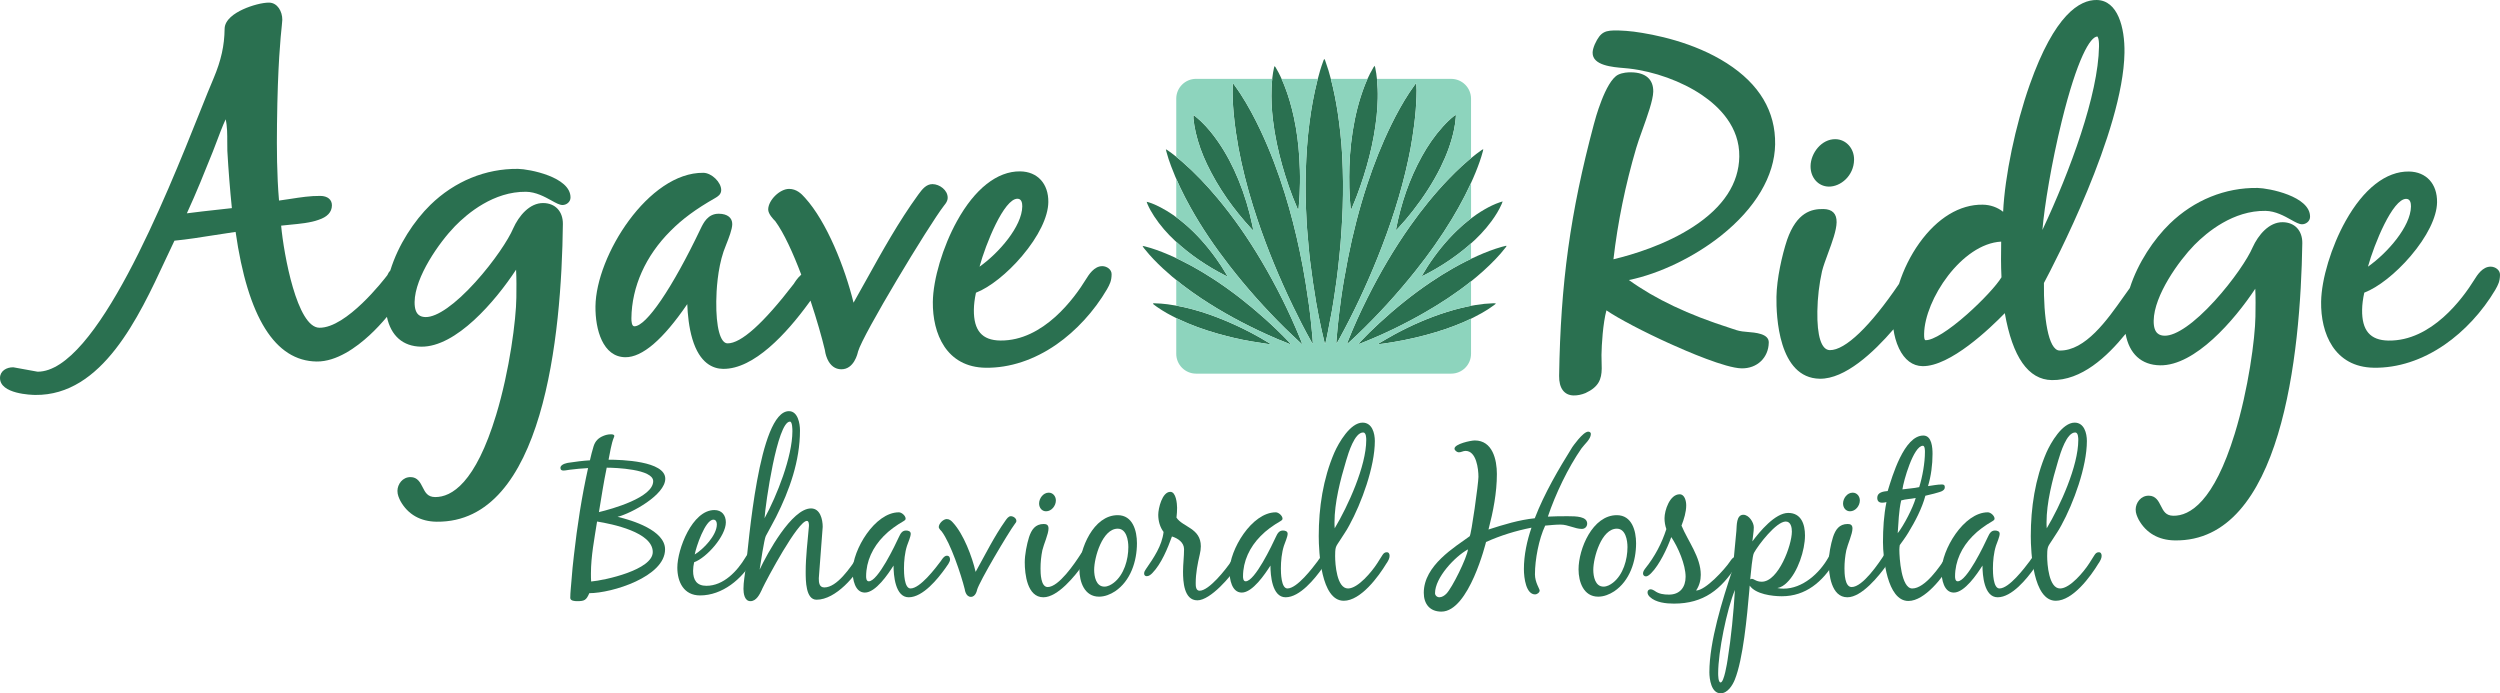 <?xml version="1.0" encoding="iso-8859-1"?>
<!-- Generator: Adobe Illustrator 27.0.0, SVG Export Plug-In . SVG Version: 6.00 Build 0)  -->
<svg version="1.1" id="Layer_1" xmlns="http://www.w3.org/2000/svg" xmlns:xlink="http://www.w3.org/1999/xlink" x="0px" y="0px"
	 viewBox="0 0 216.356 60" style="enable-background:new 0 0 216.356 60;" xml:space="preserve">
<g>
	<g>
		<path style="fill:#2A7050;" d="M57.556,47.543c0,2.374-4.607,3.792-6.556,3.792
			c-0.266,0.62-0.425,0.691-1.063,0.691c-0.177,0-0.585-0.018-0.585-0.283
			c0-0.496,0.071-0.992,0.106-1.524c0.053-0.727,0.124-1.453,0.212-2.179
			c0.284-2.534,0.673-5.05,1.223-7.531c-0.532,0.036-1.063,0.071-1.577,0.142
			c-0.177,0.018-0.372,0.071-0.549,0.071c-0.16,0-0.266-0.053-0.266-0.23
			c0-0.354,0.691-0.443,0.691-0.443c0.585-0.089,1.24-0.177,1.861-0.212
			c0.089-0.408,0.195-0.815,0.319-1.223c0.142-0.443,0.408-0.709,0.833-0.886
			c0.212-0.089,0.425-0.142,0.656-0.142c0.089,0,0.301,0,0.301,0.142
			c0,0.053-0.018,0.089-0.035,0.124c-0.23,0.549-0.337,1.346-0.461,1.931
			c1.081,0,4.908,0.106,4.908,1.648c0,1.4-2.924,2.994-4.129,3.296
			C54.72,45.027,57.556,45.896,57.556,47.543z M51.141,49.634
			c0,0.23,0,0.461,0.018,0.691c1.205-0.106,5.333-1.01,5.333-2.551
			c0-1.719-3.508-2.428-4.82-2.64C51.442,46.622,51.141,48.128,51.141,49.634z
			 M52.506,40.474c-0.266,1.276-0.461,2.569-0.673,3.845
			c1.116-0.266,4.696-1.258,4.696-2.676C56.528,40.598,53.25,40.474,52.506,40.474z
			"/>
		<path style="fill:#2A7050;" d="M58.618,49.12c0-1.595,1.293-4.979,3.207-4.979
			c0.638,0,0.992,0.443,0.992,1.063c0,1.187-1.666,3.065-2.746,3.455
			c-0.053,0.248-0.089,0.496-0.089,0.744c0,0.797,0.319,1.294,1.152,1.294
			c1.488,0,2.676-1.276,3.384-2.463c0.106-0.177,0.283-0.461,0.532-0.461
			c0.106,0,0.248,0.071,0.248,0.195c0,0.23-0.053,0.337-0.16,0.532
			c-0.921,1.612-2.622,3.03-4.554,3.03C59.185,51.53,58.618,50.378,58.618,49.12
			z M60.124,47.986c0.762-0.461,1.914-1.666,1.914-2.605
			c0-0.195-0.071-0.408-0.301-0.408C61.028,44.974,60.23,47.366,60.124,47.986z"/>
		<path style="fill:#2A7050;" d="M65.953,50.981l-0.018,0.053
			c-0.195,0.408-0.478,0.992-0.992,0.992c-0.514,0-0.602-0.673-0.602-1.063
			c0-0.602,0.124-1.223,0.195-1.825c0.248-1.967,1.116-13.555,3.739-13.555
			c0.78,0,0.957,1.081,0.957,1.666c0,2.64-0.904,5.174-2.073,7.495
			c-0.283,0.567-0.602,1.098-0.886,1.648c-0.142,0.283-0.461,2.428-0.532,2.906
			c0.656-1.4,2.782-5.298,4.447-5.298c0.797,0,1.01,0.957,1.01,1.595
			l-0.337,4.447c0,0.336,0.018,0.797,0.478,0.797c1.099,0,2.25-1.719,2.87-2.64
			c0.106-0.159,0.23-0.39,0.425-0.39c0.212,0,0.266,0.177,0.266,0.354
			c0,0.106-0.071,0.195-0.106,0.283c-0.691,1.364-2.463,3.455-4.129,3.455
			c-0.939,0-0.939-1.648-0.939-2.428c0-1.276,0.16-2.551,0.283-3.969
			c0-0.107,0-0.425-0.177-0.425C69.054,45.081,66.378,50.077,65.953,50.981z
			 M66.166,44.85c1.063-1.931,2.41-5.333,2.41-7.53
			c0-0.16,0-0.833-0.213-0.833C67.264,36.487,66.237,43.645,66.166,44.85z"/>
		<path style="fill:#2A7050;" d="M81.829,49.156c-0.656,0.922-1.949,2.534-3.189,2.534
			c-1.169,0-1.311-1.913-1.311-2.746c-0.461,0.726-1.541,2.339-2.481,2.339
			c-0.868,0-1.063-1.17-1.063-1.843c0-1.861,1.931-5.103,4.005-5.103
			c0.248,0,0.585,0.301,0.585,0.549c0,0.107-0.089,0.16-0.177,0.213
			c-0.638,0.372-1.223,0.78-1.736,1.311c-0.921,0.939-1.506,2.144-1.506,3.473
			c0,0.142,0.018,0.425,0.23,0.425c0.797,0,2.286-3.136,2.622-3.863
			c0.124-0.266,0.266-0.532,0.602-0.532c0.177,0,0.407,0.053,0.407,0.283
			c0,0.248-0.23,0.762-0.319,1.028c-0.195,0.602-0.266,1.347-0.266,1.967
			c0,0.372,0.018,1.736,0.567,1.736c0.833,0,2.162-1.754,2.64-2.392
			c0,0,0.248-0.443,0.496-0.443c0.213,0,0.283,0.142,0.283,0.337
			C82.218,48.642,81.953,48.979,81.829,49.156z"/>
		<path style="fill:#2A7050;" d="M81.934,44.921c0.23,0,0.39,0.142,0.532,0.301
			c0.921,0.992,1.666,2.959,1.967,4.27c0.833-1.488,1.595-3.048,2.587-4.447
			c0.106-0.142,0.248-0.372,0.461-0.372c0.213,0,0.478,0.177,0.478,0.408
			c0,0.106-0.071,0.177-0.124,0.248c-0.549,0.726-3.101,5.032-3.278,5.723
			c0,0-0.106,0.602-0.532,0.602c-0.461,0-0.532-0.655-0.532-0.655
			c-0.319-1.276-1.223-3.987-2.002-5.015c0,0-0.248-0.23-0.248-0.372
			C81.243,45.311,81.633,44.921,81.934,44.921z"/>
		<path style="fill:#2A7050;" d="M90.669,50.804c0.957,0,2.339-2.038,2.871-2.871
			c0.106-0.159,0.248-0.372,0.443-0.372c0.23,0,0.23,0.213,0.23,0.39
			c0,0.23-0.337,0.709-0.478,0.904c-0.673,0.957-2.179,2.835-3.438,2.835
			c-1.4,0-1.612-2.002-1.612-3.03c0-0.656,0.177-1.559,0.372-2.179
			c0.213-0.638,0.532-1.134,1.276-1.134c0.266,0,0.408,0.106,0.408,0.39
			c0,0.479-0.408,1.347-0.532,1.878c-0.106,0.514-0.159,1.045-0.159,1.577
			C90.049,49.599,90.067,50.804,90.669,50.804z M91.378,43.309
			c0,0.461-0.372,0.939-0.85,0.939c-0.372,0-0.602-0.319-0.602-0.673
			c0-0.443,0.354-0.939,0.833-0.939C91.13,42.635,91.378,42.954,91.378,43.309z"/>
		<path style="fill:#2A7050;" d="M96.728,44.584c1.311,0,1.666,1.364,1.666,2.428
			c0,1.559-0.549,3.26-1.896,4.164c-0.408,0.266-0.886,0.461-1.382,0.461
			c-1.276,0-1.701-1.294-1.701-2.357C93.415,47.508,94.62,44.584,96.728,44.584z
			 M94.691,49.315c0,0.567,0.16,1.453,0.886,1.453c0.301,0,0.585-0.16,0.815-0.337
			c0.886-0.691,1.258-2.002,1.258-3.083c0-0.585-0.159-1.595-0.921-1.595
			C95.4,45.754,94.691,48.252,94.691,49.315z"/>
		<path style="fill:#2A7050;" d="M101.424,46.427c-0.372,1.028-0.921,2.374-1.701,3.172
			c-0.124,0.124-0.283,0.266-0.478,0.266c-0.142,0-0.23-0.089-0.23-0.23
			c0-0.142,0.071-0.266,0.16-0.39c0.673-0.974,1.382-2.002,1.524-3.207
			c-0.319-0.425-0.461-0.957-0.461-1.488c0-0.55,0.337-1.985,1.046-1.985
			c0.496,0,0.584,1.028,0.584,1.382c0,0.283-0.018,0.567-0.053,0.85
			c0.549,0.833,2.108,0.904,2.108,2.481c0,0.23-0.036,0.461-0.089,0.691
			c-0.195,0.833-0.354,1.648-0.354,2.498c0,0.23,0,0.656,0.337,0.656
			c0.815,0,2.268-1.843,2.729-2.534c0.106-0.16,0.266-0.39,0.461-0.39
			c0.213,0,0.248,0.195,0.248,0.372c0,0.142-0.071,0.266-0.142,0.372
			c-0.567,0.922-2.357,3.012-3.491,3.012c-1.169,0-1.24-1.648-1.24-2.481
			c0-0.655,0.089-1.294,0.089-1.949C102.469,46.941,101.937,46.587,101.424,46.427z"/>
		<path style="fill:#2A7050;" d="M114.447,49.156c-0.655,0.922-1.949,2.534-3.189,2.534
			c-1.17,0-1.311-1.913-1.311-2.746c-0.461,0.726-1.542,2.339-2.481,2.339
			c-0.868,0-1.063-1.17-1.063-1.843c0-1.861,1.931-5.103,4.005-5.103
			c0.248,0,0.585,0.301,0.585,0.549c0,0.107-0.089,0.16-0.177,0.213
			c-0.638,0.372-1.223,0.78-1.736,1.311c-0.922,0.939-1.506,2.144-1.506,3.473
			c0,0.142,0.018,0.425,0.23,0.425c0.797,0,2.286-3.136,2.622-3.863
			c0.124-0.266,0.266-0.532,0.602-0.532c0.177,0,0.408,0.053,0.408,0.283
			c0,0.248-0.23,0.762-0.319,1.028c-0.195,0.602-0.266,1.347-0.266,1.967
			c0,0.372,0.018,1.736,0.567,1.736c0.833,0,2.162-1.754,2.64-2.392
			c0,0,0.248-0.443,0.496-0.443c0.213,0,0.284,0.142,0.284,0.337
			C114.837,48.642,114.571,48.979,114.447,49.156z"/>
		<path style="fill:#2A7050;" d="M114.127,46.392c0-2.463,0.372-4.944,1.346-7.212
			c0.372-0.851,1.382-2.605,2.446-2.605c0.833,0,1.063,0.922,1.063,1.595
			c0,2.215-1.152,5.369-2.215,7.3c-0.248,0.479-0.567,0.904-0.85,1.364
			c-0.089,0.142-0.248,0.354-0.301,0.514c-0.071,0.195-0.071,0.567-0.071,0.78
			c0,0.691,0.142,2.8,1.116,2.8c0.868,0,2.073-1.471,2.516-2.162l0.461-0.726
			c0.089-0.142,0.195-0.248,0.372-0.248c0.195,0,0.248,0.16,0.248,0.319
			c0,0.213-0.124,0.425-0.248,0.62l-0.018,0.018
			c-0.691,1.152-2.232,3.243-3.703,3.243
			C114.322,51.991,114.127,47.774,114.127,46.392z M116.501,39.854
			c-0.514,1.701-1.01,3.65-1.01,5.351c0,0.177,0,0.337,0.018,0.514
			c1.152-1.931,2.729-5.387,2.729-7.637c0-0.159,0-0.655-0.266-0.655
			C117.228,37.426,116.696,39.198,116.501,39.854z"/>
		<path style="fill:#2A7050;" d="M135.053,45.399c-0.443,0-0.886,0.053-1.329,0.089
			c-0.549,1.152-0.886,2.941-0.886,4.217c0,0.691,0.408,1.258,0.408,1.4
			c0,0.177-0.23,0.337-0.39,0.337c-0.78,0-0.974-1.382-0.974-2.197
			c0-1.205,0.266-2.445,0.656-3.579c-1.347,0.266-2.676,0.673-3.934,1.241
			c0,0-1.47,6.024-3.863,6.024c-1.01,0-1.524-0.673-1.524-1.63
			c0-2.374,2.711-3.969,3.969-4.89c0.142-0.106,0.762-4.607,0.762-5.139
			c0-0.691-0.177-2.25-1.116-2.25c-0.212,0-0.372,0.124-0.585,0.124
			c-0.142,0-0.372-0.16-0.372-0.319c0-0.408,1.417-0.709,1.754-0.709
			c1.542,0,1.914,1.666,1.914,2.906c0,1.613-0.319,3.243-0.726,4.802
			c1.311-0.425,2.64-0.833,4.005-0.974c0.833-2.162,2.073-4.27,3.243-6.148
			c0,0,0.922-1.347,1.382-1.347c0.124,0,0.23,0.071,0.23,0.195
			c0,0.461-0.567,0.904-0.815,1.258c-1.169,1.683-2.25,3.951-2.906,5.9
			c0.585-0.035,1.152-0.035,1.736-0.035c0.709,0,1.666,0.018,1.666,0.638
			c0,0.266-0.195,0.461-0.461,0.461C136.293,45.772,135.708,45.399,135.053,45.399z
			 M124.191,51.335c0,0.195,0.177,0.354,0.372,0.354
			c0.23,0,0.443-0.142,0.602-0.301c0.514-0.514,1.79-3.119,1.878-3.845
			C125.91,48.164,124.191,49.989,124.191,51.335z"/>
		<path style="fill:#2A7050;" d="M139.925,44.584c1.311,0,1.666,1.364,1.666,2.428
			c0,1.559-0.549,3.26-1.896,4.164c-0.407,0.266-0.886,0.461-1.382,0.461
			c-1.276,0-1.701-1.294-1.701-2.357C136.611,47.508,137.816,44.584,139.925,44.584z
			 M137.887,49.315c0,0.567,0.16,1.453,0.886,1.453
			c0.301,0,0.585-0.16,0.815-0.337c0.886-0.691,1.258-2.002,1.258-3.083
			c0-0.585-0.16-1.595-0.922-1.595C138.596,45.754,137.887,48.252,137.887,49.315z"/>
		<path style="fill:#2A7050;" d="M147.189,49.741c0,0.479-0.124,0.957-0.408,1.364
			c0.815,0,2.48-1.825,2.941-2.516c0.106-0.16,0.266-0.39,0.461-0.39
			c0.212,0,0.266,0.177,0.266,0.355c0,0.124-0.106,0.266-0.16,0.372
			c-1.329,2.091-2.853,3.313-5.422,3.313c-0.673,0-1.577-0.089-2.091-0.585
			c-0.106-0.106-0.195-0.23-0.195-0.39c0-0.177,0.124-0.266,0.283-0.266
			c0.142,0,0.354,0.159,0.319,0.124c0.372,0.283,0.797,0.337,1.258,0.337
			c0.939,0,1.435-0.638,1.435-1.542c0-1.063-0.656-2.569-1.241-3.437
			c-0.337,0.957-1.027,2.41-1.736,3.119c-0.106,0.106-0.283,0.283-0.461,0.283
			c-0.142,0-0.248-0.106-0.248-0.248c0-0.177,0.107-0.319,0.213-0.461
			c0.797-0.992,1.417-2.162,1.807-3.384c-0.106-0.301-0.159-0.62-0.159-0.939
			c0-0.691,0.461-2.073,1.311-2.073c0.443,0,0.567,0.602,0.567,0.957
			c0,0.585-0.195,1.205-0.408,1.754C146.09,46.852,147.189,48.217,147.189,49.741z"/>
		<path style="fill:#2A7050;" d="M151.423,50.68l-0.035,0.443
			c-0.195,2.233-0.532,5.918-1.258,7.708C149.935,59.309,149.509,60,148.907,60
			c-0.815,0-0.974-1.24-0.974-1.825c0-2.658,1.134-6.273,1.985-8.824
			c0.071-0.213,0.089-0.709,0.354-3.42c0.035-0.425-0.018-1.382,0.602-1.382
			c0.478,0,0.904,0.655,0.904,1.081c0,0.408-0.089,0.815-0.124,1.223
			c0.62-0.833,1.967-2.463,3.101-2.463c1.134,0,1.453,0.992,1.453,1.949
			c0,1.276-0.62,3.172-1.559,4.075c-0.23,0.23-0.514,0.425-0.833,0.478
			c0.177,0.036,0.354,0.053,0.532,0.053c1.648,0,3.118-1.329,3.88-2.693
			c0.089-0.142,0.195-0.443,0.408-0.443c0.195,0,0.301,0.124,0.301,0.319
			c0,0.212-0.053,0.336-0.16,0.496c-1.045,1.719-2.498,2.977-4.571,2.977
			C153.372,51.601,151.937,51.424,151.423,50.68z M148.694,58.264
			c0,0.142,0,0.797,0.212,0.797c0.301,0,0.567-1.719,0.602-1.949
			c0.319-2.002,0.514-4.04,0.638-6.06
			C149.438,52.753,148.694,56.421,148.694,58.264z M151.476,50.148
			c0.035-0.036,0.071-0.053,0.124-0.053c0.213,0,0.372,0.248,0.868,0.248
			c1.435,0,2.605-3.154,2.605-4.341c0-0.354-0.089-0.868-0.532-0.868
			c-0.815,0-2.357,2.002-2.747,2.711c-0.142,0.23-0.266,1.719-0.319,2.215V50.148
			z"/>
		<path style="fill:#2A7050;" d="M160.246,50.804c0.957,0,2.339-2.038,2.871-2.871
			c0.106-0.159,0.248-0.372,0.443-0.372c0.23,0,0.23,0.213,0.23,0.39
			c0,0.23-0.337,0.709-0.479,0.904c-0.673,0.957-2.179,2.835-3.437,2.835
			c-1.4,0-1.613-2.002-1.613-3.03c0-0.656,0.177-1.559,0.372-2.179
			c0.212-0.638,0.532-1.134,1.276-1.134c0.266,0,0.408,0.106,0.408,0.39
			c0,0.479-0.408,1.347-0.532,1.878c-0.106,0.514-0.16,1.045-0.16,1.577
			C159.626,49.599,159.644,50.804,160.246,50.804z M160.955,43.309
			c0,0.461-0.372,0.939-0.851,0.939c-0.372,0-0.602-0.319-0.602-0.673
			c0-0.443,0.355-0.939,0.833-0.939C160.707,42.635,160.955,42.954,160.955,43.309z"/>
		<path style="fill:#2A7050;" d="M165.154,46.09c-0.213,0.372-0.744,1.081-0.744,1.081
			c-0.018,0.089-0.035,0.301-0.035,0.39c0,0.709,0.16,3.367,1.116,3.367
			c1.098,0,2.392-1.878,2.923-2.729c0.089-0.159,0.266-0.407,0.461-0.407
			c0.142,0,0.248,0.124,0.248,0.266c0,0.266-0.142,0.496-0.283,0.726
			c-0.673,1.134-2.25,3.225-3.685,3.225c-1.843,0-2.197-3.756-2.197-5.085
			c0-1.152,0.071-2.339,0.301-3.473c-0.124,0.035-0.248,0.053-0.372,0.053
			c-0.283,0-0.425-0.142-0.425-0.425c0-0.479,0.532-0.55,0.904-0.585
			c0.39-1.276,1.418-4.802,3.083-4.802c0.744,0,0.797,1.063,0.797,1.595
			c0,0.922-0.124,1.896-0.39,2.782c0.408-0.053,0.798-0.142,1.205-0.142
			c0.16,0,0.248,0.053,0.248,0.23c0,0.177-0.089,0.248-0.23,0.337
			c-0.177,0.106-1.187,0.354-1.453,0.408
			C166.341,43.982,165.739,45.134,165.154,46.09z M164.232,46.144
			c0.532-0.673,1.329-2.215,1.559-3.048c-0.425,0.089-0.851,0.089-1.258,0.212
			C164.321,44.23,164.303,45.205,164.232,46.144z M164.64,42.352
			c0.478-0.071,0.974-0.089,1.453-0.195c0.283-0.904,0.496-2.108,0.496-3.048
			c0-0.106,0-0.532-0.177-0.532C165.597,38.578,164.729,41.643,164.64,42.352z"/>
		<path style="fill:#2A7050;" d="M176.068,49.156c-0.655,0.922-1.949,2.534-3.189,2.534
			c-1.17,0-1.311-1.913-1.311-2.746c-0.461,0.726-1.542,2.339-2.481,2.339
			c-0.868,0-1.063-1.17-1.063-1.843c0-1.861,1.931-5.103,4.005-5.103
			c0.248,0,0.585,0.301,0.585,0.549c0,0.107-0.089,0.16-0.177,0.213
			c-0.638,0.372-1.223,0.78-1.736,1.311c-0.922,0.939-1.506,2.144-1.506,3.473
			c0,0.142,0.018,0.425,0.23,0.425c0.797,0,2.286-3.136,2.622-3.863
			c0.124-0.266,0.266-0.532,0.602-0.532c0.177,0,0.408,0.053,0.408,0.283
			c0,0.248-0.23,0.762-0.319,1.028c-0.195,0.602-0.266,1.347-0.266,1.967
			c0,0.372,0.018,1.736,0.567,1.736c0.833,0,2.162-1.754,2.64-2.392
			c0,0,0.248-0.443,0.496-0.443c0.213,0,0.284,0.142,0.284,0.337
			C176.458,48.642,176.192,48.979,176.068,49.156z"/>
		<path style="fill:#2A7050;" d="M175.749,46.392c0-2.463,0.372-4.944,1.346-7.212
			c0.372-0.851,1.382-2.605,2.446-2.605c0.833,0,1.063,0.922,1.063,1.595
			c0,2.215-1.152,5.369-2.215,7.3c-0.248,0.479-0.567,0.904-0.85,1.364
			c-0.089,0.142-0.248,0.354-0.301,0.514c-0.071,0.195-0.071,0.567-0.071,0.78
			c0,0.691,0.142,2.8,1.116,2.8c0.868,0,2.073-1.471,2.516-2.162l0.461-0.726
			c0.089-0.142,0.195-0.248,0.372-0.248c0.195,0,0.248,0.16,0.248,0.319
			c0,0.213-0.124,0.425-0.248,0.62l-0.018,0.018
			c-0.691,1.152-2.232,3.243-3.703,3.243
			C175.943,51.991,175.749,47.774,175.749,46.392z M178.123,39.854
			c-0.514,1.701-1.01,3.65-1.01,5.351c0,0.177,0,0.337,0.018,0.514
			c1.152-1.931,2.729-5.387,2.729-7.637c0-0.159,0-0.655-0.266-0.655
			C178.85,37.426,178.318,39.198,178.123,39.854z"/>
	</g>
	<g>
		<path style="fill:#2A7050;" d="M114.609,5.106c0.061,0.061,0.074,0.135,0.098,0.202
			c0.193,0.527,0.352,1.064,0.491,1.607c0.239,0.929,0.425,1.869,0.57,2.818
			c0.087,0.573,0.16,1.147,0.224,1.723c0.076,0.694,0.134,1.39,0.169,2.086
			c0.036,0.734,0.059,1.47,0.065,2.205c0.006,0.741-0.005,1.483-0.027,2.225
			c-0.018,0.61-0.058,1.22-0.094,1.83c-0.024,0.417-0.055,0.833-0.088,1.249
			c-0.027,0.335-0.061,0.67-0.095,1.005c-0.04,0.397-0.082,0.793-0.127,1.189
			c-0.038,0.334-0.079,0.668-0.124,1.001c-0.054,0.395-0.11,0.79-0.171,1.183
			c-0.076,0.499-0.15,0.998-0.24,1.494c-0.125,0.692-0.263,1.382-0.398,2.073
			c-0.044,0.226-0.099,0.45-0.149,0.675c-0.005,0.023-0.015,0.044-0.022,0.064
			c-0.055,0.002-0.05-0.038-0.056-0.063c-0.087-0.363-0.175-0.726-0.257-1.091
			c-0.179-0.796-0.334-1.597-0.474-2.4c-0.101-0.583-0.193-1.167-0.278-1.753
			c-0.089-0.61-0.17-1.221-0.246-1.833c-0.051-0.408-0.089-0.817-0.127-1.227
			c-0.048-0.521-0.092-1.043-0.135-1.564c-0.017-0.205-0.029-0.41-0.04-0.616
			c-0.083-1.457-0.112-2.915-0.072-4.374c0.02-0.716,0.061-1.432,0.11-2.147
			c0.047-0.677,0.12-1.352,0.206-2.026c0.158-1.237,0.377-2.462,0.684-3.67
			c0.146-0.573,0.311-1.141,0.518-1.696
			C114.547,5.218,114.558,5.156,114.609,5.106z"/>
		<path style="fill:#2A7050;" d="M115.661,29.726c-0.017-0.109-0.006-0.193,0.001-0.277
			c0.034-0.404,0.066-0.807,0.106-1.21c0.039-0.39,0.086-0.78,0.133-1.17
			c0.052-0.427,0.104-0.853,0.165-1.279c0.072-0.499,0.146-0.999,0.232-1.496
			c0.113-0.65,0.232-1.3,0.359-1.947c0.427-2.165,0.974-4.298,1.665-6.394
			c0.582-1.765,1.262-3.49,2.081-5.158c0.467-0.951,0.975-1.88,1.558-2.767
			c0.157-0.239,0.327-0.471,0.491-0.706c0.024-0.034,0.054-0.065,0.079-0.095
			c0.051,0.014,0.041,0.051,0.043,0.079c0.028,0.348,0.028,0.698,0.012,1.046
			c-0.018,0.392-0.033,0.785-0.065,1.176c-0.034,0.422-0.082,0.843-0.133,1.264
			c-0.045,0.371-0.101,0.74-0.157,1.11c-0.097,0.647-0.222,1.289-0.359,1.928
			c-0.621,2.901-1.546,5.707-2.65,8.456c-0.967,2.407-2.063,4.752-3.311,7.027
			c-0.063,0.115-0.127,0.229-0.192,0.342
			C115.71,29.675,115.692,29.69,115.661,29.726z"/>
		<path style="fill:#2A7050;" d="M113.581,29.727c-0.034-0.058-0.07-0.115-0.103-0.174
			c-0.565-1.005-1.089-2.03-1.589-3.068c-1.169-2.425-2.198-4.908-3.059-7.46
			c-0.552-1.635-1.026-3.292-1.396-4.978c-0.186-0.845-0.343-1.696-0.468-2.553
			c-0.084-0.573-0.155-1.148-0.206-1.725c-0.068-0.77-0.104-1.542-0.081-2.315
			c0.002-0.067-0.005-0.136,0.018-0.195c0.061-0.019,0.074,0.027,0.093,0.053
			c0.183,0.259,0.371,0.516,0.545,0.782c0.671,1.03,1.246,2.113,1.769,3.224
			c0.832,1.766,1.515,3.589,2.094,5.452c0.507,1.63,0.928,3.282,1.279,4.952
			c0.194,0.926,0.373,1.855,0.52,2.79c0.099,0.627,0.196,1.255,0.283,1.884
			c0.064,0.463,0.114,0.927,0.165,1.391c0.049,0.452,0.092,0.905,0.135,1.357
			c0.018,0.191,0.026,0.382,0.038,0.574
			C113.606,29.722,113.593,29.724,113.581,29.727z"/>
		<path style="fill:#2A7050;" d="M112.691,29.774c-0.076-0.023-0.115-0.073-0.157-0.113
			c-0.444-0.42-0.893-0.833-1.328-1.262c-1.733-1.71-3.349-3.523-4.84-5.448
			c-1.226-1.584-2.355-3.233-3.331-4.984c-0.647-1.16-1.225-2.353-1.69-3.598
			c-0.152-0.408-0.293-0.821-0.403-1.243c-0.015-0.059-0.026-0.119-0.046-0.209
			c0.073,0.043,0.12,0.067,0.164,0.098c0.436,0.302,0.848,0.634,1.248,0.982
			c1.104,0.959,2.105,2.017,3.043,3.137c1.424,1.7,2.678,3.519,3.808,5.426
			c1.288,2.174,2.417,4.427,3.369,6.768c0.049,0.121,0.095,0.243,0.142,0.366
			C112.678,29.715,112.682,29.738,112.691,29.774z"/>
		<path style="fill:#2A7050;" d="M116.583,29.724c0.02-0.057,0.038-0.116,0.061-0.172
			c0.498-1.264,1.061-2.498,1.668-3.713c1.095-2.193,2.329-4.305,3.746-6.307
			c1.01-1.426,2.104-2.783,3.317-4.042c0.744-0.773,1.527-1.505,2.378-2.16
			c0.158-0.122,0.321-0.236,0.483-0.352c0.034-0.024,0.073-0.04,0.129-0.069
			c-0.01,0.062-0.014,0.105-0.024,0.145c-0.163,0.628-0.384,1.236-0.627,1.836
			c-0.572,1.412-1.276,2.757-2.062,4.06c-0.934,1.55-1.982,3.02-3.106,4.437
			c-1.594,2.009-3.322,3.898-5.178,5.668c-0.203,0.193-0.41,0.383-0.616,0.573
			c-0.045,0.042-0.094,0.079-0.141,0.118
			C116.602,29.739,116.592,29.731,116.583,29.724z"/>
		<path style="fill:#2A7050;" d="M130.376,21.279c-0.011,0.072-0.065,0.119-0.105,0.172
			c-0.258,0.337-0.538,0.654-0.831,0.961c-0.68,0.714-1.415,1.368-2.187,1.981
			c-1.261,1.002-2.604,1.881-4.001,2.68c-1.753,1.004-3.566,1.883-5.446,2.622
			c-0.072,0.028-0.142,0.07-0.252,0.072c0.061-0.069,0.104-0.121,0.151-0.17
			c0.532-0.56,1.084-1.101,1.652-1.624c1.399-1.29,2.875-2.484,4.453-3.549
			c1.287-0.869,2.628-1.645,4.048-2.278c0.694-0.31,1.401-0.584,2.134-0.79
			c0.114-0.032,0.229-0.058,0.344-0.085
			C130.347,21.268,130.36,21.275,130.376,21.279z"/>
		<path style="fill:#2A7050;" d="M98.879,21.282c0.093,0.019,0.147,0.027,0.201,0.041
			c0.696,0.176,1.366,0.427,2.025,0.708c1.374,0.585,2.672,1.311,3.921,2.125
			c1.559,1.016,3.019,2.161,4.406,3.4c0.735,0.656,1.445,1.338,2.124,2.052
			c0.047,0.049,0.091,0.1,0.136,0.15c-0.04,0.048-0.072,0.015-0.102,0.003
			c-0.676-0.255-1.34-0.54-1.997-0.839c-1.936-0.882-3.804-1.889-5.579-3.064
			c-1.187-0.786-2.316-1.645-3.36-2.614c-0.567-0.526-1.107-1.079-1.588-1.686
			C99.005,21.482,98.937,21.409,98.879,21.282z"/>
		<path style="fill:#2A7050;" d="M118.963,5.692c0.022,0.067,0.04,0.111,0.05,0.156
			c0.074,0.347,0.125,0.698,0.158,1.052c0.051,0.54,0.075,1.081,0.062,1.624
			c-0.013,0.504-0.043,1.008-0.095,1.51c-0.247,2.381-0.869,4.67-1.711,6.903
			c-0.134,0.355-0.285,0.704-0.429,1.055c-0.018,0.044-0.042,0.086-0.077,0.156
			c-0.017-0.046-0.029-0.066-0.031-0.086c-0.125-1.223-0.145-2.45-0.107-3.678
			c0.021-0.666,0.069-1.331,0.145-1.994c0.155-1.351,0.409-2.682,0.82-3.981
			c0.222-0.701,0.484-1.387,0.819-2.043c0.096-0.188,0.203-0.371,0.307-0.555
			C118.895,5.776,118.924,5.744,118.963,5.692z"/>
		<path style="fill:#2A7050;" d="M110.301,5.725c0.076,0.053,0.104,0.124,0.141,0.187
			c0.283,0.478,0.513,0.982,0.717,1.498c0.355,0.9,0.619,1.827,0.822,2.772
			c0.122,0.566,0.22,1.137,0.295,1.711c0.074,0.568,0.13,1.139,0.166,1.711
			c0.047,0.747,0.073,1.494,0.06,2.242c-0.011,0.648-0.035,1.296-0.098,1.941
			c-0.007,0.068-0.007,0.137-0.015,0.205c-0.006,0.048-0.019,0.096-0.031,0.154
			c-0.068-0.055-0.082-0.125-0.109-0.186c-0.259-0.594-0.489-1.199-0.703-1.81
			c-0.426-1.218-0.778-2.457-1.044-3.719c-0.144-0.683-0.259-1.371-0.341-2.064
			c-0.108-0.911-0.15-1.826-0.114-2.743c0.024-0.604,0.081-1.206,0.217-1.797
			C110.271,5.795,110.287,5.764,110.301,5.725z"/>
		<path style="fill:#2A7050;" d="M108.437,19.932c-0.055-0.054-0.087-0.083-0.116-0.114
			c-1.558-1.686-2.877-3.536-3.868-5.612c-0.42-0.879-0.752-1.791-0.972-2.741
			c-0.093-0.401-0.16-0.806-0.199-1.216c-0.008-0.086-0.001-0.174-0.001-0.274
			c0.029,0.01,0.061,0.012,0.08,0.028c0.19,0.161,0.385,0.317,0.566,0.488
			c0.558,0.53,1.04,1.126,1.478,1.757c0.725,1.043,1.306,2.164,1.785,3.339
			c0.519,1.272,0.914,2.581,1.193,3.926
			C108.408,19.639,108.447,19.765,108.437,19.932z"/>
		<path style="fill:#2A7050;" d="M125.992,9.965c0.002,0.03,0.007,0.066,0.005,0.1
			c-0.027,0.385-0.079,0.767-0.159,1.146c-0.239,1.14-0.647,2.22-1.162,3.262
			c-0.665,1.345-1.483,2.592-2.405,3.774c-0.406,0.521-0.832,1.025-1.284,1.507
			c-0.046,0.049-0.095,0.095-0.164,0.163c-0.002-0.05-0.007-0.072-0.004-0.091
			c0.429-2.215,1.144-4.328,2.239-6.306c0.508-0.918,1.1-1.779,1.805-2.559
			c0.305-0.338,0.629-0.657,0.988-0.938c0.034-0.026,0.073-0.046,0.11-0.068
			C125.967,9.954,125.975,9.959,125.992,9.965z"/>
		<path style="fill:#2A7050;" d="M106.186,23.911c-0.056-0.025-0.113-0.049-0.168-0.077
			c-1.572-0.805-3.024-1.783-4.318-2.988c-0.686-0.639-1.301-1.34-1.816-2.127
			c-0.225-0.344-0.429-0.701-0.589-1.081c-0.021-0.049-0.036-0.101-0.061-0.174
			c0.076,0.018,0.129,0.028,0.181,0.044c0.357,0.113,0.697,0.268,1.028,0.441
			c0.749,0.391,1.435,0.874,2.078,1.421c1.036,0.88,1.926,1.894,2.719,2.996
			c0.316,0.44,0.614,0.893,0.886,1.362c0.03,0.053,0.058,0.107,0.087,0.16
			C106.203,23.896,106.195,23.903,106.186,23.911z"/>
		<path style="fill:#2A7050;" d="M130.044,17.432c-0.04,0.105-0.061,0.168-0.088,0.23
			c-0.234,0.533-0.542,1.023-0.886,1.491c-0.56,0.762-1.211,1.439-1.925,2.057
			c-1.179,1.021-2.47,1.875-3.856,2.586c-0.066,0.034-0.134,0.063-0.198,0.093
			c-0.044-0.034-0.016-0.061-0.002-0.084c0.151-0.25,0.298-0.504,0.458-0.75
			c0.73-1.122,1.562-2.161,2.526-3.092c0.724-0.7,1.509-1.322,2.382-1.828
			c0.432-0.251,0.878-0.47,1.352-0.631
			C129.869,17.483,129.934,17.465,130.044,17.432z"/>
		<path style="fill:#2A7050;" d="M99.78,26.28c0.042-0.047,0.088-0.035,0.129-0.033
			c0.374,0.01,0.747,0.034,1.117,0.083c1.993,0.262,3.875,0.897,5.7,1.716
			c1.046,0.469,2.06,1.001,3.038,1.601c0.056,0.034,0.12,0.061,0.176,0.134
			c-0.062,0-0.103,0.005-0.143-0.001c-0.523-0.081-1.046-0.156-1.568-0.246
			c-0.945-0.163-1.878-0.383-2.8-0.644c-1.212-0.343-2.395-0.762-3.531-1.311
			c-0.623-0.301-1.228-0.635-1.794-1.034c-0.097-0.068-0.191-0.14-0.284-0.212
			C99.804,26.318,99.793,26.297,99.78,26.28z"/>
		<path style="fill:#2A7050;" d="M129.467,26.272c-0.085,0.067-0.141,0.114-0.201,0.158
			c-0.331,0.246-0.679,0.464-1.036,0.667c-0.988,0.563-2.03,1.005-3.104,1.373
			c-1.156,0.396-2.335,0.705-3.532,0.947c-0.616,0.125-1.236,0.23-1.859,0.32
			c-0.147,0.021-0.294,0.035-0.445,0.052c0.004-0.067,0.053-0.08,0.088-0.1
			c0.447-0.259,0.89-0.526,1.345-0.772c1.433-0.774,2.92-1.424,4.475-1.914
			c0.826-0.261,1.665-0.469,2.521-0.609c0.492-0.081,0.988-0.13,1.487-0.147
			C129.278,26.246,129.352,26.237,129.467,26.272z"/>
	</g>
	<path style="fill:#2A7050;" d="M44.829,14.615c-2.801-0.032-5.494,1.076-7.584,3.118
		c-1.384,1.353-2.784,3.444-3.466,5.674c-0.108,0.115-0.196,0.252-0.255,0.404
		c-0.296,0.39-3.534,4.58-5.886,4.553c-1.929-0.022-3.077-6.327-3.308-8.836
		c0.244-0.029,0.505-0.054,0.778-0.08c0.862-0.082,1.753-0.166,2.439-0.415
		c0.775-0.249,1.172-0.672,1.178-1.258c0.006-0.499-0.377-0.813-0.997-0.82
		c-0.866-0.01-1.737,0.125-2.58,0.256c-0.329,0.051-0.667,0.103-1.001,0.147
		c-0.193-2.26-0.199-4.509-0.175-6.609c0.058-5.128,0.318-7.601,0.416-8.532
		c0.026-0.252,0.042-0.404,0.043-0.495c0.008-0.729-0.419-1.487-1.148-1.495
		c-0.559-0.006-1.507,0.239-2.255,0.583c-0.721,0.332-1.581,0.894-1.59,1.687
		c-0.016,1.444-0.298,2.716-0.94,4.249c-0.311,0.721-0.73,1.769-1.215,2.983
		c-2.913,7.292-8.97,22.453-14.031,22.439l-2.074-0.377l-0.042-0.004
		c-0.559-0.006-1.129,0.306-1.136,0.915c-0.016,1.402,2.736,1.474,3.05,1.477
		c5.795,0.066,8.954-6.723,11.26-11.681c0.275-0.591,0.536-1.153,0.787-1.669
		c1.141-0.112,2.284-0.294,3.39-0.47c0.622-0.099,1.264-0.201,1.902-0.29
		c1.057,7.403,3.418,11.176,7.019,11.217c1.722,0.02,3.437-1.227,4.573-2.276
		c0.547-0.505,1.052-1.049,1.503-1.588c0.349,1.639,1.386,2.562,2.97,2.58
		c3.017,0.034,6.398-3.908,8.208-6.664c0.043,0.811,0.033,1.627,0.024,2.423
		c-0.021,1.887-0.578,6.282-1.749,10.145c-1.79,5.906-3.862,7.127-5.284,7.111
		c-0.65-0.007-0.849-0.399-1.078-0.852c-0.206-0.407-0.44-0.869-1.041-0.876
		c-0.695-0.008-1.133,0.613-1.139,1.192c-0.004,0.338,0.134,0.62,0.255,0.869
		l0.006,0.012c0.642,1.154,1.725,1.772,3.132,1.788
		C47.038,45.256,48.603,29.056,48.713,19.39c0.012-1.093-0.655-1.807-1.699-1.818
		c-1.186-0.013-2.118,1.119-2.597,2.189c-0.404,0.96-1.659,2.867-3.276,4.654
		c-1.75,1.933-3.317,3.036-4.301,3.025c-0.418-0.005-0.972-0.145-0.959-1.302
		c0.025-2.184,2.154-5.183,3.491-6.56c1.099-1.127,3.36-3.012,6.149-2.981
		c0.856,0.01,1.636,0.442,2.206,0.757c0.403,0.224,0.695,0.385,0.95,0.388
		c0.333,0.004,0.693-0.253,0.697-0.642C49.393,15.302,45.76,14.625,44.829,14.615z
		 M20.067,18.012c-0.41,0.047-0.817,0.092-1.223,0.136
		c-0.873,0.096-1.771,0.194-2.673,0.314c0.815-1.766,1.544-3.583,2.248-5.341
		c0.053-0.123,0.149-0.379,0.27-0.703c0.193-0.515,0.589-1.572,0.84-2.094
		c0.141,0.607,0.14,1.301,0.139,1.974c-0,0.261-0.001,0.507,0.007,0.75
		l0,0.007C19.771,14.74,19.903,16.406,20.067,18.012z"/>
	<path style="fill:#2A7050;" d="M81.732,17.75c0.118-0.146,0.28-0.347,0.283-0.636
		c0.007-0.656-0.698-1.173-1.31-1.18c-0.553-0.006-0.906,0.468-1.164,0.814
		c-0.027,0.037-0.054,0.072-0.083,0.111c-1.685,2.321-3.101,4.87-4.471,7.336
		c-0.366,0.658-0.741,1.334-1.119,2.001c-0.752-3.053-2.316-7.001-4.197-9.074
		c-0.329-0.379-0.749-0.767-1.37-0.774c-0.807-0.009-1.81,0.972-1.819,1.778
		c-0.004,0.383,0.444,0.851,0.608,1.009c0.752,1.022,1.545,2.766,2.253,4.634
		c-0.331,0.284-0.573,0.676-0.634,0.779c-2.645,3.443-4.579,5.182-5.749,5.168
		c-0.625-0.007-0.998-1.402-0.972-3.639c0.011-0.941,0.107-2.753,0.63-4.31
		c0.053-0.153,0.131-0.352,0.214-0.562c0.25-0.635,0.534-1.354,0.539-1.807
		c0.006-0.556-0.425-0.893-1.155-0.901c-0.954-0.011-1.338,0.788-1.592,1.318
		c-2.448,5.129-4.697,8.436-5.728,8.424c-0.227-0.003-0.256-0.439-0.253-0.7
		c0.031-2.727,1.231-5.407,3.382-7.55c1.017-1.029,2.208-1.906,3.863-2.847
		c0.221-0.129,0.523-0.306,0.527-0.687c0.008-0.679-0.829-1.492-1.544-1.5
		c-4.747-0.054-9.289,7.171-9.338,11.557c-0.023,2.017,0.639,4.381,2.581,4.403
		c1.467,0.017,3.27-1.529,5.364-4.596c0.032,0.867,0.138,2.005,0.443,3.023
		c0.633,2.115,1.796,2.571,2.659,2.581c2.67,0.03,5.499-3.076,7.403-5.688
		l0.001-0.002c0.037-0.051,0.079-0.109,0.125-0.171
		c0.011-0.015,0.022-0.03,0.033-0.045c0.544,1.64,0.986,3.192,1.239,4.252
		c0.01,0.086,0.059,0.438,0.218,0.795c0.258,0.579,0.674,0.889,1.201,0.895
		c1.112,0.013,1.424-1.379,1.454-1.529c0.403-1.457,6.131-10.939,7.427-12.614
		C81.696,17.795,81.714,17.772,81.732,17.75z"/>
	<path style="fill:#2A7050;" d="M95.4,23.033c-0.714-0.008-1.19,0.766-1.419,1.138
		c-0.984,1.607-3.677,5.341-7.409,5.299c-1.583-0.018-2.311-0.864-2.291-2.664
		c0.005-0.444,0.064-0.927,0.181-1.474c1.198-0.465,2.711-1.667,3.988-3.175
		c1.432-1.691,2.261-3.392,2.275-4.667c0.018-1.598-0.941-2.642-2.442-2.659
		c-1.977-0.022-3.917,1.505-5.462,4.301c-1.228,2.221-2.068,5.034-2.091,7
		c-0.031,2.727,1.158,5.655,4.587,5.694c2.065,0.023,4.177-0.673,6.108-2.013
		c1.711-1.188,3.264-2.882,4.374-4.775c0.253-0.451,0.396-0.734,0.402-1.305
		C96.206,23.32,95.791,23.038,95.4,23.033z M88.058,17.199
		c0.347,0.004,0.415,0.362,0.412,0.662c-0.02,1.732-2.024,4.034-3.699,5.22
		C85.3,21.122,86.889,17.185,88.058,17.199z"/>
	<path style="fill:#2A7050;" d="M153.624,12.493c0.045-2.853-1.36-5.214-4.175-7.017
		c-2.863-1.834-6.278-2.503-8.065-2.739c-0.433-0.046-0.881-0.094-1.329-0.101
		c-1.116-0.018-1.521,0.071-2.038,1.197c-0.125,0.299-0.185,0.53-0.188,0.725
		c-0.017,1.108,1.706,1.249,2.735,1.334c0.162,0.013,0.302,0.025,0.404,0.038
		c2.209,0.252,4.571,1.107,6.317,2.288c1.499,1.014,3.278,2.762,3.238,5.336
		c-0.037,2.321-1.371,4.359-3.966,6.056c-2.41,1.576-5.249,2.428-6.925,2.829
		c0.37-3.203,1.033-6.441,1.972-9.633c0.11-0.387,0.31-0.944,0.522-1.534
		c0.44-1.225,0.939-2.614,0.951-3.342c0.017-1.058-0.655-1.651-1.892-1.67
		c-0.298-0.005-0.741,0.012-1.154,0.21c-1.107,0.574-1.998,3.912-2.095,4.289
		c-2.036,7.631-2.879,13.733-3.005,21.765c-0.017,1.068,0.442,1.687,1.257,1.7
		c0.328,0.005,0.679-0.065,1.025-0.207c1.151-0.532,1.391-1.201,1.405-2.117
		l-0.021-1.18c0.014-0.882,0.122-2.713,0.428-3.86
		c1.041,0.711,3.226,1.86,5.551,2.91c1.388,0.627,4.767,2.087,6.149,2.109
		c1.341,0.021,2.329-0.92,2.35-2.238c0.012-0.766-1.137-0.858-1.897-0.919
		c-0.163-0.013-0.317-0.025-0.396-0.041l-0.017-0.003
		c-0.329-0.042-0.661-0.159-1.02-0.284c-3.627-1.155-6.504-2.518-8.775-4.158
		c2.636-0.543,5.64-1.983,7.979-3.844
		C151.921,18.027,153.581,15.222,153.624,12.493z"/>
	<path style="fill:#2A7050;" d="M158.264,16.149c1.019,0.016,2.17-0.932,2.192-2.319
		c0.016-0.986-0.693-1.771-1.613-1.785c-1.211-0.019-2.135,1.209-2.153,2.32
		C156.675,15.367,157.351,16.134,158.264,16.149z"/>
	<path style="fill:#2A7050;" d="M195.383,16.266c-2.801-0.044-5.499,1.051-7.597,3.084
		c-1.372,1.33-2.764,3.379-3.465,5.575c-0.168,0.229-0.353,0.489-0.562,0.785
		c-1.387,1.967-3.286,4.662-5.515,4.627c-0.994-0.016-1.397-2.937-1.357-5.847
		c0.83-1.555,6.862-13.081,6.97-19.919c0.035-2.191-0.578-4.542-2.401-4.571
		c-1.457-0.023-3.646,1.233-5.804,7.347c-1.235,3.498-2.15,7.905-2.296,10.982
		c-0.495-0.39-1.105-0.606-1.766-0.616c-1.984-0.031-3.934,1.152-5.491,3.331
		c-0.76,1.064-1.358,2.282-1.753,3.524c-2.487,3.671-4.657,5.754-5.988,5.733
		c-0.73-0.012-1.114-1.208-1.079-3.368c0.019-1.178,0.155-2.345,0.404-3.462
		c0.109-0.435,0.309-0.978,0.521-1.553c0.359-0.972,0.73-1.977,0.741-2.684
		c0.012-0.747-0.374-1.132-1.147-1.144c-1.02-0.016-2.297,0.272-3.137,2.664
		c-0.441,1.33-0.897,3.371-0.922,4.935c-0.026,1.648,0.167,7.031,3.748,7.088
		c2.185,0.034,4.651-2.272,6.378-4.279c0.073,0.526,0.222,1.12,0.482,1.661
		c0.474,0.987,1.176,1.516,2.03,1.529c2.396,0.038,5.858-3.283,7.124-4.586
		c0.671,3.813,2.039,5.761,4.069,5.793c2.562,0.04,4.758-1.998,6.385-4
		c0.313,1.721,1.36,2.696,2.985,2.721c3.017,0.048,6.415-3.879,8.237-6.628
		c0.039,0.811,0.026,1.627,0.014,2.423c-0.03,1.887-0.606,6.28-1.794,10.137
		c-1.816,5.898-3.893,7.11-5.315,7.087c-0.65-0.01-0.847-0.402-1.075-0.857
		c-0.205-0.408-0.437-0.871-1.037-0.88c-0.695-0.011-1.135,0.608-1.144,1.187
		c-0.005,0.337,0.131,0.62,0.251,0.87l0.007,0.012
		c0.637,1.156,1.717,1.78,3.124,1.802c9.25,0.146,10.887-16.047,11.04-25.713
		c0.017-1.093-0.647-1.809-1.691-1.826c-1.186-0.019-2.123,1.11-2.607,2.177
		c-0.408,0.958-1.671,2.859-3.297,4.64c-1.758,1.926-3.33,3.021-4.314,3.006
		c-0.418-0.007-0.972-0.149-0.953-1.306c0.034-2.184,2.177-5.173,3.52-6.544
		c1.104-1.122,3.373-2.997,6.162-2.953c0.856,0.014,1.634,0.449,2.202,0.767
		c0.402,0.225,0.693,0.388,0.949,0.392c0.333,0.005,0.694-0.25,0.7-0.639
		C199.944,16.973,196.314,16.28,195.383,16.266z M181.654,4.021
		c-0.066,4.168-2.483,10.733-4.899,15.883c0.17-2.042,0.787-5.808,1.674-9.415
		c1.333-5.416,2.474-7.336,3.087-7.329C181.517,3.162,181.666,3.284,181.654,4.021
		z M166.65,29.441c-0.1-0.002-0.139-0.163-0.133-0.54
		c0.047-2.974,3.258-7.811,6.67-7.991c-0.016,1.044-0.027,2.043,0.026,3.087
		c-0.406,0.684-1.663,2.039-2.974,3.2
		C168.641,28.612,167.299,29.451,166.65,29.441z"/>
	<path style="fill:#2A7050;" d="M215.559,23.077c-0.714-0.011-1.176,0.732-1.425,1.131
		c-0.992,1.603-3.701,5.325-7.432,5.266c-1.583-0.025-2.307-0.875-2.279-2.674
		c0.007-0.443,0.068-0.927,0.188-1.473c1.2-0.459,2.719-1.655,4.002-3.157
		c1.439-1.685,2.276-3.382,2.296-4.657c0.025-1.598-0.929-2.646-2.431-2.669
		c-1.977-0.031-3.923,1.488-5.481,4.276c-1.238,2.216-2.091,5.025-2.122,6.99
		c-0.043,2.727,1.133,5.66,4.562,5.714c2.064,0.033,4.179-0.654,6.116-1.986
		c1.716-1.18,3.276-2.867,4.395-4.755c0.255-0.45,0.399-0.732,0.408-1.304
		C216.363,23.367,215.949,23.083,215.559,23.077z M208.242,17.21
		c0.347,0.005,0.414,0.364,0.409,0.664c-0.027,1.732-2.042,4.025-3.722,5.204
		C205.467,21.121,207.073,17.192,208.242,17.21z"/>
	<path style="fill:#8DD4BD;" d="M118.312,25.839c1.095-2.193,2.329-4.305,3.746-6.307
		c1.01-1.426,2.104-2.783,3.317-4.042c0.612-0.635,1.251-1.24,1.932-1.8
		V8.544c0-0.949-0.769-1.718-1.718-1.718h-6.425
		c0.003,0.025,0.006,0.05,0.008,0.074c0.051,0.54,0.075,1.081,0.062,1.624
		c-0.013,0.504-0.043,1.008-0.095,1.51c-0.247,2.381-0.869,4.67-1.711,6.903
		c-0.134,0.355-0.285,0.704-0.429,1.055c-0.018,0.044-0.042,0.086-0.077,0.156
		c-0.017-0.046-0.029-0.066-0.031-0.086c-0.125-1.223-0.145-2.45-0.107-3.678
		c0.021-0.666,0.069-1.331,0.145-1.994c0.155-1.351,0.409-2.682,0.82-3.981
		c0.171-0.54,0.366-1.069,0.6-1.584h-3.173
		c0.008,0.029,0.016,0.059,0.024,0.088c0.239,0.929,0.425,1.869,0.57,2.818
		c0.087,0.573,0.16,1.147,0.224,1.723c0.076,0.694,0.134,1.39,0.169,2.086
		c0.036,0.734,0.059,1.47,0.065,2.205c0.006,0.741-0.005,1.483-0.027,2.225
		c-0.018,0.61-0.058,1.22-0.094,1.83c-0.024,0.417-0.055,0.833-0.088,1.249
		c-0.027,0.335-0.061,0.67-0.095,1.005c-0.04,0.397-0.082,0.793-0.127,1.189
		c-0.038,0.334-0.079,0.668-0.124,1.001c-0.054,0.395-0.11,0.789-0.171,1.183
		c-0.076,0.499-0.15,0.998-0.24,1.494c-0.125,0.692-0.263,1.382-0.398,2.073
		c-0.044,0.226-0.099,0.45-0.149,0.675c-0.005,0.023-0.015,0.044-0.022,0.064
		c-0.055,0.002-0.05-0.038-0.056-0.063c-0.087-0.363-0.175-0.726-0.257-1.091
		c-0.179-0.796-0.334-1.597-0.474-2.4c-0.101-0.583-0.193-1.167-0.278-1.753
		c-0.089-0.61-0.17-1.221-0.246-1.833c-0.051-0.408-0.089-0.817-0.127-1.227
		c-0.048-0.521-0.092-1.043-0.135-1.564c-0.017-0.205-0.029-0.41-0.04-0.616
		c-0.083-1.457-0.112-2.915-0.072-4.374c0.02-0.716,0.061-1.432,0.11-2.147
		c0.047-0.677,0.12-1.352,0.206-2.026c0.158-1.237,0.377-2.462,0.684-3.67
		c0.012-0.048,0.026-0.097,0.038-0.145h-3.135
		c0.087,0.193,0.17,0.387,0.248,0.584c0.355,0.9,0.619,1.827,0.822,2.772
		c0.122,0.566,0.22,1.137,0.295,1.711c0.074,0.568,0.13,1.139,0.166,1.711
		c0.047,0.747,0.073,1.494,0.06,2.242c-0.011,0.648-0.035,1.296-0.098,1.941
		c-0.007,0.068-0.007,0.137-0.015,0.205c-0.006,0.048-0.019,0.096-0.031,0.154
		c-0.068-0.055-0.082-0.125-0.109-0.186c-0.259-0.594-0.489-1.199-0.703-1.81
		c-0.426-1.218-0.778-2.457-1.044-3.719c-0.144-0.683-0.259-1.371-0.341-2.064
		c-0.108-0.911-0.15-1.826-0.114-2.743c0.01-0.267,0.029-0.534,0.057-0.8
		h-6.59c-0.949,0-1.718,0.769-1.718,1.718v5.025
		c0.173,0.139,0.344,0.282,0.512,0.428c1.104,0.959,2.105,2.017,3.043,3.137
		c1.424,1.7,2.678,3.519,3.808,5.426c1.288,2.174,2.417,4.427,3.369,6.768
		c0.049,0.121,0.095,0.243,0.142,0.366c0.008,0.022,0.012,0.045,0.021,0.081
		c-0.076-0.023-0.115-0.073-0.157-0.113c-0.444-0.42-0.893-0.833-1.328-1.262
		c-1.733-1.71-3.349-3.523-4.84-5.448c-1.226-1.584-2.355-3.233-3.331-4.984
		c-0.452-0.811-0.87-1.638-1.24-2.488v3.317
		c0.248,0.182,0.49,0.373,0.726,0.574c1.036,0.88,1.926,1.894,2.719,2.996
		c0.316,0.44,0.614,0.893,0.886,1.362c0.03,0.053,0.058,0.107,0.087,0.16
		c-0.009,0.008-0.018,0.016-0.026,0.023c-0.056-0.025-0.113-0.049-0.168-0.077
		c-1.534-0.785-2.952-1.738-4.223-2.903v1.41
		c1.12,0.524,2.193,1.138,3.231,1.814c1.559,1.016,3.019,2.161,4.406,3.4
		c0.735,0.656,1.445,1.338,2.124,2.052c0.047,0.049,0.091,0.1,0.136,0.15
		c-0.04,0.048-0.072,0.015-0.102,0.003c-0.676-0.255-1.34-0.54-1.997-0.839
		c-1.936-0.882-3.804-1.889-5.579-3.064c-0.766-0.507-1.508-1.046-2.219-1.624
		v2.216c1.711,0.309,3.343,0.883,4.932,1.596
		c1.046,0.469,2.06,1.001,3.038,1.601c0.056,0.034,0.12,0.061,0.176,0.134
		c-0.062,0-0.103,0.005-0.143-0.001c-0.523-0.081-1.046-0.156-1.568-0.246
		c-0.945-0.163-1.878-0.383-2.8-0.644c-1.212-0.343-2.395-0.762-3.531-1.311
		c-0.035-0.017-0.069-0.035-0.104-0.052v3.094c0,0.949,0.769,1.718,1.718,1.718
		h22.075c0.949,0,1.718-0.769,1.718-1.718v-3.038
		c-0.707,0.342-1.435,0.634-2.18,0.889c-1.156,0.396-2.335,0.705-3.532,0.947
		c-0.616,0.125-1.236,0.23-1.858,0.32c-0.147,0.021-0.294,0.035-0.445,0.052
		c0.004-0.067,0.053-0.08,0.088-0.1c0.447-0.259,0.89-0.526,1.345-0.772
		c1.433-0.774,2.92-1.424,4.475-1.914c0.693-0.219,1.396-0.397,2.108-0.533
		v-2.123c-0.018,0.014-0.035,0.029-0.053,0.043
		c-1.261,1.002-2.604,1.881-4.001,2.68c-1.753,1.004-3.566,1.883-5.446,2.622
		c-0.072,0.028-0.142,0.07-0.252,0.072c0.061-0.069,0.104-0.121,0.151-0.17
		c0.532-0.56,1.084-1.101,1.652-1.624c1.399-1.29,2.875-2.484,4.453-3.549
		c1.119-0.756,2.279-1.44,3.496-2.023v-1.334
		c-0.054,0.048-0.107,0.096-0.162,0.144c-1.179,1.021-2.47,1.875-3.856,2.586
		c-0.066,0.034-0.134,0.063-0.198,0.093c-0.044-0.034-0.016-0.061-0.002-0.084
		c0.151-0.25,0.298-0.504,0.458-0.75c0.73-1.122,1.562-2.161,2.526-3.092
		c0.392-0.379,0.803-0.734,1.235-1.062v-3.069
		c-0.487,1.072-1.046,2.107-1.655,3.117c-0.934,1.55-1.982,3.021-3.106,4.437
		c-1.594,2.009-3.322,3.898-5.178,5.668c-0.203,0.193-0.41,0.383-0.616,0.573
		c-0.045,0.042-0.094,0.079-0.141,0.118c-0.009-0.007-0.018-0.014-0.028-0.021
		c0.02-0.057,0.038-0.116,0.061-0.172
		C117.142,28.288,117.705,27.054,118.312,25.839z M108.321,19.818
		c-1.558-1.686-2.877-3.536-3.868-5.612c-0.42-0.879-0.752-1.791-0.972-2.741
		c-0.093-0.401-0.16-0.806-0.199-1.216c-0.008-0.086-0.001-0.174-0.001-0.274
		c0.029,0.01,0.061,0.012,0.08,0.028c0.19,0.161,0.385,0.317,0.566,0.488
		c0.558,0.53,1.04,1.126,1.478,1.757c0.725,1.043,1.306,2.164,1.785,3.339
		c0.519,1.272,0.914,2.581,1.193,3.926c0.026,0.126,0.065,0.252,0.055,0.419
		C108.381,19.878,108.349,19.849,108.321,19.818z M113.58,29.727
		c-0.034-0.058-0.07-0.115-0.103-0.174c-0.565-1.005-1.089-2.03-1.589-3.068
		c-1.169-2.425-2.198-4.908-3.059-7.46c-0.552-1.635-1.026-3.292-1.396-4.978
		c-0.186-0.845-0.343-1.696-0.468-2.553c-0.084-0.573-0.155-1.148-0.206-1.725
		c-0.068-0.77-0.104-1.542-0.081-2.315c0.002-0.067-0.005-0.136,0.018-0.195
		c0.061-0.019,0.074,0.027,0.093,0.053c0.183,0.259,0.371,0.516,0.545,0.782
		c0.671,1.03,1.246,2.113,1.769,3.224c0.832,1.766,1.515,3.589,2.094,5.452
		c0.507,1.63,0.928,3.282,1.279,4.952c0.194,0.926,0.373,1.855,0.52,2.79
		c0.098,0.627,0.196,1.255,0.283,1.884c0.064,0.463,0.114,0.927,0.165,1.391
		c0.049,0.452,0.092,0.905,0.135,1.357c0.018,0.191,0.026,0.382,0.038,0.573
		C113.606,29.722,113.593,29.724,113.58,29.727z M124.865,10.962
		c0.305-0.338,0.629-0.657,0.988-0.938c0.034-0.026,0.073-0.046,0.11-0.068
		c0.003-0.002,0.011,0.003,0.029,0.009c0.002,0.03,0.007,0.066,0.005,0.1
		c-0.027,0.385-0.079,0.767-0.159,1.146c-0.239,1.14-0.647,2.22-1.162,3.262
		c-0.665,1.345-1.483,2.592-2.405,3.774c-0.406,0.521-0.832,1.025-1.284,1.507
		c-0.046,0.049-0.095,0.095-0.164,0.163c-0.002-0.05-0.007-0.072-0.004-0.091
		c0.429-2.215,1.144-4.328,2.239-6.306
		C123.568,12.602,124.16,11.742,124.865,10.962z M115.914,29.313
		c-0.063,0.115-0.127,0.229-0.192,0.342c-0.011,0.019-0.029,0.035-0.06,0.071
		c-0.017-0.109-0.006-0.193,0.001-0.277c0.034-0.404,0.066-0.807,0.106-1.21
		c0.039-0.39,0.086-0.78,0.133-1.17c0.052-0.427,0.104-0.853,0.165-1.279
		c0.072-0.499,0.146-0.999,0.232-1.496c0.113-0.65,0.232-1.3,0.359-1.947
		c0.427-2.165,0.974-4.298,1.665-6.394c0.582-1.765,1.262-3.49,2.081-5.158
		c0.467-0.951,0.975-1.88,1.558-2.767c0.157-0.239,0.327-0.471,0.491-0.706
		c0.024-0.034,0.054-0.065,0.079-0.095c0.051,0.014,0.041,0.051,0.043,0.079
		c0.028,0.349,0.028,0.698,0.012,1.046c-0.018,0.392-0.033,0.785-0.065,1.176
		c-0.034,0.422-0.082,0.843-0.133,1.264c-0.045,0.371-0.101,0.74-0.157,1.11
		c-0.097,0.647-0.222,1.289-0.359,1.928c-0.621,2.901-1.546,5.707-2.65,8.456
		C118.259,24.693,117.162,27.039,115.914,29.313z"/>
</g>
</svg>
